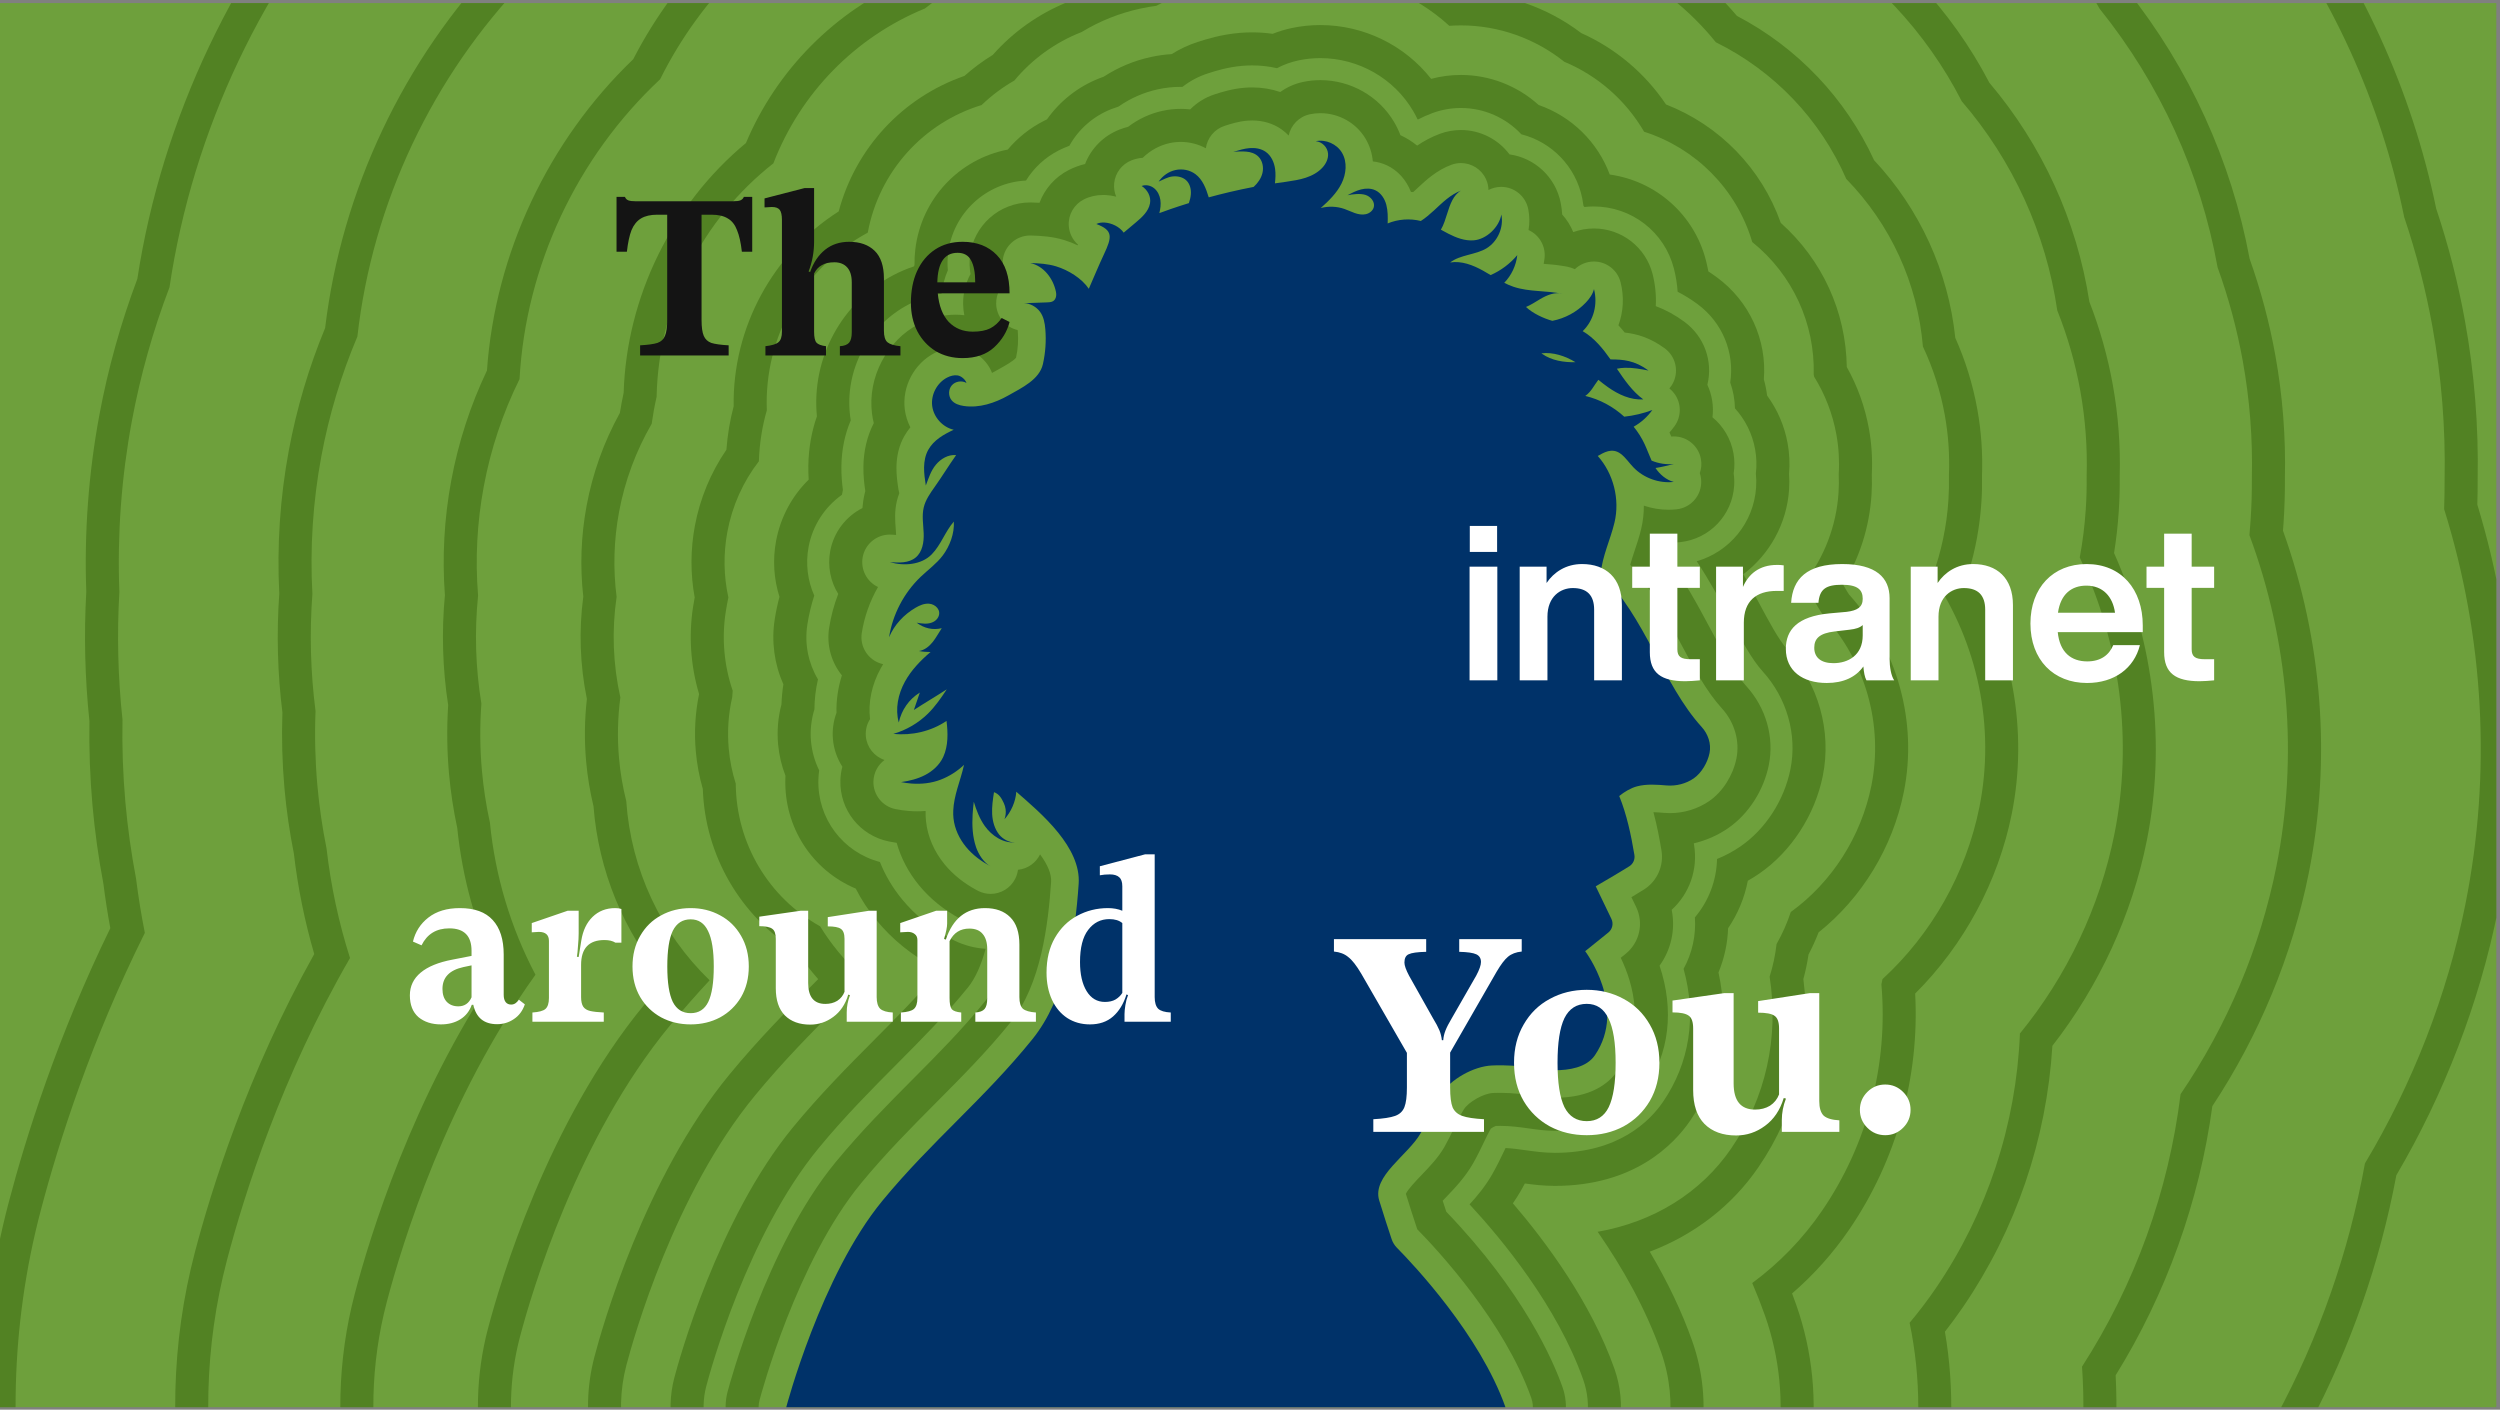 <svg width="454" height="256" viewBox="0 0 454 256" fill="none" xmlns="http://www.w3.org/2000/svg">
<rect x="0" y="0" width="454" height="256" fill="#808080" stroke="none"/>
<g clip-path="url(#clip0_3815_39463)">
<path d="M-0.002 0.552H453.328V255.551H-0.002V0.552Z" fill="#6EA03C"/>
<path d="M171.309 137.418C172.213 135.429 172.161 133.088 171.888 130.917C169.107 132.81 165.581 133.621 162.236 133.269C164.583 132.587 166.756 131.317 168.503 129.607C169.839 128.3 170.907 126.739 171.935 125.179C169.901 126.506 167.991 127.609 165.958 128.936C166.276 127.906 166.724 126.799 167.043 125.768C165.062 126.988 163.718 128.933 163.218 131.206C162.533 128.734 163.099 126.033 164.334 123.785C165.481 121.696 167.164 119.955 168.982 118.408C168.31 118.408 167.58 118.358 166.882 118.226C167.902 118.071 168.764 117.369 169.404 116.559C170.016 115.784 170.47 114.898 171.021 114.08C169.383 114.469 167.829 114.105 166.46 113.081C167.453 113.254 168.496 113.413 169.436 112.968C169.839 112.777 170.185 112.462 170.384 112.062C171.008 110.808 169.889 109.74 168.76 109.634C167.885 109.552 167.03 109.917 166.271 110.361C164.139 111.611 162.413 113.448 161.454 115.726C162.106 111.573 164.158 107.651 167.199 104.748C168.54 103.468 170.075 102.37 171.193 100.891C172.485 99.179 173.345 96.861 173.215 94.719C171.638 96.526 170.879 98.954 169.202 100.668C167.332 102.58 164.163 102.843 161.6 102.081C163.227 102.21 165.037 102.283 166.292 101.239C167.512 100.224 167.797 98.465 167.742 96.878C167.687 95.291 167.381 93.677 167.753 92.134C168.081 90.773 168.908 89.595 169.718 88.454C171.077 86.536 172.272 84.566 173.632 82.648C172.219 82.504 170.845 83.314 169.941 84.41C169.037 85.505 168.631 86.846 168.128 88.174C167.961 87.078 167.795 85.976 167.812 84.867C167.829 83.758 168.04 82.633 168.585 81.668C169.581 79.905 171.361 78.898 173.196 78.045C171.181 77.583 169.546 75.776 169.287 73.725C169.027 71.673 170.161 69.516 171.998 68.567C172.583 68.264 173.25 68.076 173.901 68.176C174.553 68.276 175.314 68.919 175.512 69.547C174.67 69.046 173.48 69.241 172.842 69.985C172.204 70.729 172.193 71.936 172.816 72.692C173.345 73.333 174.201 73.603 175.023 73.725C177.819 74.141 180.663 73.198 183.125 71.807C185.606 70.406 188.762 68.912 189.39 66.132C189.858 64.06 190.007 61.916 189.832 59.8C189.739 58.685 189.538 57.529 188.875 56.628C188.202 55.713 187.027 55.041 185.893 55.063C187.311 55.013 188.729 54.963 190.148 54.913C190.776 54.891 191.473 54.845 191.734 54.025C191.84 53.689 191.826 53.327 191.756 52.981C191.263 50.559 189.517 48.285 187.092 47.767C188.676 47.81 190.276 47.907 191.791 48.37C193.985 49.039 196.449 50.537 197.727 52.443C198.643 50.357 199.507 48.247 200.475 46.185C201.967 43.01 202.146 41.821 199.094 40.679C199.549 40.448 200.074 40.384 200.583 40.414C201.881 40.49 203.32 41.179 204.061 42.248C204.782 41.644 205.502 41.038 206.223 40.433C207.361 39.478 208.572 38.403 208.839 36.941C209.067 35.696 208.387 34.459 207.325 33.773C208.079 33.477 208.977 33.684 209.604 34.197C210.231 34.711 210.601 35.494 210.723 36.295C210.845 37.097 210.737 37.918 210.534 38.703C211.447 38.361 213.326 37.679 215.902 36.885C216.078 36.364 216.216 35.833 216.258 35.286C216.329 34.372 216.095 33.39 215.43 32.758C214.782 32.141 213.819 31.949 212.929 32.044C212.039 32.139 211.233 32.633 210.407 32.979C211.125 31.929 212.237 31.143 213.48 30.874C214.722 30.604 216.083 30.869 217.1 31.633C218.415 32.62 219.02 34.251 219.507 35.839C221.917 35.182 224.676 34.515 227.66 33.942C228.41 33.258 229.025 32.398 229.261 31.413C229.511 30.367 229.278 29.172 228.507 28.422C227.925 27.855 227.102 27.59 226.292 27.534C225.481 27.477 224.753 27.477 223.952 27.611C224.924 27.297 225.908 26.98 226.926 26.897C227.945 26.814 229.017 26.985 229.854 27.572C230.843 28.265 231.385 29.459 231.555 30.654C231.68 31.53 231.628 32.416 231.528 33.298C232.219 33.2 232.91 33.107 233.599 33.005C234.793 32.828 235.993 32.65 237.139 32.27C238.284 31.891 239.383 31.297 240.19 30.4C240.807 29.715 241.248 28.816 241.174 27.897C241.079 26.733 240.099 25.748 238.936 25.64C240.756 25.258 242.772 26.149 243.714 27.753C244.698 29.427 244.482 31.602 243.614 33.34C242.746 35.077 241.296 36.49 239.844 37.779C241.25 37.41 242.766 37.468 244.141 37.942C244.785 38.165 245.396 38.475 246.04 38.696C246.684 38.917 247.383 39.048 248.047 38.895C248.711 38.742 249.329 38.258 249.487 37.594C249.715 36.636 248.9 35.68 247.959 35.391C247.017 35.101 245.673 35.258 244.709 35.457C245.494 35.039 246.292 34.623 247.154 34.404C248.016 34.185 248.961 34.177 249.766 34.555C250.796 35.039 251.464 36.095 251.755 37.195C252.045 38.295 252.037 39.438 251.999 40.576C253.891 39.79 256.036 39.637 258.023 40.13C258.87 39.588 259.654 38.914 260.392 38.234C261.902 36.84 263.399 35.322 265.327 34.612C263.905 35.397 263.31 37.202 262.822 38.752C262.505 39.756 262.191 40.813 261.664 41.711C262.12 41.96 262.576 42.212 263.038 42.448C264.46 43.175 266.02 43.769 267.612 43.646C269.947 43.465 272.238 41.265 272.646 38.958C273.109 41.281 271.996 43.836 269.98 45.078C268.028 46.281 265.152 46.248 263.349 47.665C265.42 47.33 267.505 48.143 269.338 49.162C269.796 49.416 270.248 49.685 270.698 49.956C272.559 49.136 274.231 47.888 275.539 46.331C275.325 48.227 274.48 50.006 273.169 51.363C273.726 51.643 274.298 51.894 274.894 52.092C277.768 53.048 280.84 52.721 283.796 53.378C282.405 52.956 280.922 53.587 279.671 54.329C278.837 54.823 278.007 55.383 277.118 55.746C278.357 56.917 280.304 57.816 281.904 58.265C284.202 57.817 286.366 56.656 287.98 54.954C288.648 54.25 289.237 53.434 289.47 52.492C290.169 55.239 289.449 58.18 287.413 60.139C289.493 61.345 291.068 63.275 292.47 65.269C294.738 65.274 296.825 65.417 299.379 67.293C297.961 67.021 296.53 66.747 295.086 66.79C294.598 66.805 294.106 66.859 293.626 66.96C295.013 69.016 296.423 71.068 298.418 72.529C296.121 72.68 293.9 71.644 292.018 70.319C291.415 69.894 290.834 69.437 290.261 68.971C289.48 69.972 288.977 71.147 287.886 71.901C290.517 72.523 292.964 73.851 294.962 75.671C296.705 75.481 298.425 75.073 300.066 74.456C299.164 75.699 298.007 76.751 296.673 77.491C297.464 78.466 298.138 79.534 298.67 80.672C299.126 81.648 299.484 82.671 299.931 83.65C301.205 84.184 302.612 84.402 303.987 84.253C302.863 84.539 301.768 84.817 300.641 84.987C301.4 86.152 302.637 87.191 303.96 87.517C301.302 87.814 298.53 86.823 296.663 84.908C295.872 84.096 295.246 83.115 294.345 82.428C292.705 81.177 291.153 82.269 290.154 82.803C293.023 86.03 294.194 90.689 293.192 94.89C292.446 98.015 290.974 100.983 290.686 104.183C298.695 111.828 301.997 124.299 309.018 132.012C310.179 133.287 310.792 135.057 310.453 136.749C310.114 138.44 309.006 140.37 307.587 141.35C306.168 142.33 304.384 142.78 302.665 142.637C300.866 142.488 299.024 142.342 297.278 142.802C296.161 143.096 294.94 143.822 294.052 144.56C295.422 147.921 296.203 151.634 296.807 155.25C296.942 156.058 296.589 156.869 295.897 157.308C294.176 158.402 289.784 160.953 289.784 160.953L292.634 166.877C293.044 167.728 292.813 168.75 292.077 169.343L287.867 172.734C287.867 172.734 295.583 182.926 289.631 191.641C288.101 193.882 284.892 194.362 282.344 194.355C280.002 194.349 276.211 193.255 270.926 193.492C267.621 193.639 263.396 195.991 261.628 198.787C260.226 201.005 259.296 203.488 258.001 205.77C255.722 209.787 249.125 213.576 250.462 217.997C251.162 220.31 252.205 223.478 252.717 225.021C252.914 225.613 253.243 226.151 253.681 226.595C256.635 229.589 268.741 242.386 273.391 255.552H142.781C142.781 255.552 149.087 231.592 160.262 218.035C169.129 207.277 178.734 199.554 187.493 188.708C193.507 181.26 195.241 170.05 195.886 160.497C196.11 157.19 194.435 154.018 192.165 151.204C189.781 148.247 186.74 145.685 184.556 143.777C184.452 145.562 183.602 147.445 182.412 148.779C182.629 148.199 182.697 147.565 182.616 146.951C182.566 146.574 182.46 146.204 182.299 145.858C181.876 144.951 181.452 144.192 180.509 143.86C180.306 145.178 180.103 146.508 180.175 147.84C180.248 149.172 180.618 150.524 181.451 151.565C182.115 152.394 183.336 153.056 184.394 152.975C182.201 153.167 180.108 151.791 178.832 149.996C177.894 148.675 177.314 147.151 176.838 145.593C176.748 146.367 176.671 147.145 176.626 147.921C176.509 149.933 176.607 151.935 177.246 153.833C177.683 155.131 178.687 156.728 179.918 157.329C178.218 156.442 176.645 155.278 175.426 153.797C174.208 152.316 173.355 150.507 173.152 148.6C173.102 148.126 173.091 147.651 173.112 147.177C173.17 145.851 173.474 144.531 173.839 143.248C174.252 141.799 174.747 140.368 175.065 138.897C173.847 140.057 172.402 140.979 170.832 141.585C169.149 142.235 167.304 142.431 165.491 142.29C164.864 142.242 164.24 142.153 163.629 142.029C165.148 141.816 166.663 141.446 168.022 140.733C169.38 140.019 170.579 138.939 171.244 137.555C171.266 137.51 171.288 137.464 171.309 137.418ZM286.111 65.778C284.278 64.652 282.024 63.904 279.921 64.166C279.96 64.195 279.998 64.223 280.037 64.25C281.764 65.479 283.979 65.819 286.111 65.778Z" fill="#003269"/>
<path d="M239.777 -114.448C261.032 -114.448 282.275 -109.679 301.48 -100.625C315.213 -96.956 328.247 -91.24 340.293 -83.598C350.462 -77.969 359.889 -71.098 368.375 -63.136C385.519 -51.433 399.96 -35.93 410.413 -18C423.379 -1.141 432.382 18.603 436.605 39.438C438.794 45.93 440.517 52.613 441.735 59.343C443.379 68.45 444.12 77.74 443.942 86.976C443.948 88.8 443.919 90.631 443.855 92.456C451.131 115.781 452.476 140.435 447.711 164.236C444.419 180.659 438.16 196.764 429.471 211.278C426.576 227.341 421.093 242.97 413.335 257.303C412.953 285.57 404.021 313.285 387.667 336.402C361.437 373.445 318.714 395.552 273.373 395.552H142.764C99.654 395.552 58.204 375.168 31.885 341.025C5.57 306.864 -3.592 261.597 7.373 219.927C10.741 207.106 16.61 188.858 26.303 169.41C25.654 166.145 25.121 162.855 24.706 159.551C23.835 154.983 23.185 150.333 22.771 145.708C22.328 140.723 22.152 135.686 22.244 130.681C21.417 122.991 21.227 115.217 21.678 107.505C21.279 97.135 22.04 86.707 23.944 76.472C25.488 68.185 27.782 60.036 30.779 52.176C35.026 23.617 47.853 -3.41 67.334 -24.823C79.755 -45.307 97.131 -62.192 117.958 -74.012C126.953 -81.472 136.851 -87.773 147.444 -92.781C156.879 -97.712 166.861 -101.595 177.154 -104.341C178.406 -104.786 179.663 -105.212 180.907 -105.613C185.678 -107.153 198.335 -111.237 215.526 -112.639C216.436 -112.713 217.358 -112.779 218.282 -112.837C225.388 -113.906 232.609 -114.448 239.777 -114.448ZM239.777 -120.448C232.406 -120.448 224.963 -119.896 217.648 -118.809C216.772 -118.753 215.9 -118.689 215.038 -118.619C197.156 -117.16 184.014 -112.92 179.067 -111.324C177.841 -110.928 176.601 -110.509 175.375 -110.077C164.782 -107.232 154.487 -103.222 144.772 -98.155C133.941 -93.023 123.771 -86.57 114.537 -78.968C93.272 -66.797 75.3 -49.339 62.506 -28.43C42.722 -6.512 29.405 21.524 24.942 50.648C21.932 58.651 19.612 66.966 18.045 75.373C16.08 85.942 15.281 96.73 15.671 107.444C15.23 115.253 15.421 123.157 16.239 130.948C16.159 136.039 16.346 141.182 16.794 146.239C17.22 150.995 17.887 155.786 18.777 160.487C19.118 163.175 19.539 165.882 20.032 168.561C10.457 188.172 4.721 206.408 1.57 218.402C-9.864 261.856 -0.308 309.066 27.132 344.687C54.58 380.294 97.807 401.552 142.764 401.552H273.373C320.657 401.552 365.214 378.493 392.564 339.869C409.393 316.08 418.624 288.1 419.307 258.859C426.869 244.579 432.204 229.305 435.178 213.418C443.903 198.602 450.264 182.028 453.594 165.415C458.465 141.085 457.18 115.6 449.883 91.646C449.927 90.102 449.947 88.551 449.942 87.023C450.123 77.414 449.348 67.743 447.639 58.276C446.393 51.391 444.634 44.531 442.41 37.878C438.013 16.475 428.682 -3.99 415.403 -21.353C404.635 -39.71 389.689 -55.766 372.142 -67.828C363.432 -75.949 353.75 -82.99 343.356 -88.761C331.004 -96.575 317.616 -102.468 303.55 -106.281C283.7 -115.551 261.662 -120.448 239.777 -120.448Z" fill="#37640A" fill-opacity="0.5"/>
<path d="M239.776 -79.448C257.029 -79.448 274.078 -75.357 289.39 -67.578C301.159 -64.807 312.244 -60.077 322.424 -53.479C331.216 -48.724 339.254 -42.768 346.383 -35.727C360.93 -26.346 372.891 -13.565 381.284 1.576C392.255 15.22 399.606 31.332 402.714 48.548C404.708 54.072 406.246 59.783 407.292 65.572C408.549 72.532 409.103 79.635 408.939 86.701C408.958 89.314 408.88 91.941 408.707 94.519C408.65 95.405 408.58 96.295 408.498 97.188C415.63 116.39 417.383 137.425 413.391 157.364C410.437 172.103 404.477 186.22 395.992 198.702C393.813 216.344 387.716 233.237 378.097 248.18C379.76 272.205 373.115 296.368 359.093 316.189C339.42 343.971 307.378 360.552 273.372 360.552H142.763C110.43 360.552 79.343 345.263 59.604 319.657C39.868 294.037 32.996 260.087 41.22 228.833C44.397 216.743 51.166 195.402 63.562 173.974C61.506 167.526 60.081 160.881 59.3 154.085C58.535 150.292 57.975 146.434 57.631 142.59C57.235 138.123 57.124 133.608 57.301 129.121C56.391 122.068 56.2 114.94 56.731 107.857C56.274 99.518 56.818 91.127 58.353 82.872C59.748 75.387 61.946 68.094 64.903 61.112C67.628 36.93 78.548 13.807 95.55 -3.749C105.409 -21.243 120.21 -35.669 137.949 -45.062C145.484 -51.696 153.899 -57.19 163.035 -61.436C170.79 -65.552 179.018 -68.722 187.536 -70.878C188.907 -71.385 190.287 -71.863 191.659 -72.306C195.375 -73.505 205.226 -76.682 218.371 -77.755C219.563 -77.852 220.774 -77.93 221.99 -77.99C227.86 -78.958 233.831 -79.448 239.776 -79.448ZM239.776 -85.448C233.628 -85.448 227.432 -84.949 221.353 -83.966C220.187 -83.905 219.022 -83.828 217.883 -83.735C204.041 -82.606 193.707 -79.271 189.816 -78.016C188.471 -77.582 187.107 -77.112 185.754 -76.616C176.938 -74.359 168.399 -71.061 160.362 -66.81C150.992 -62.439 142.3 -56.796 134.516 -50.031C116.181 -40.174 101.057 -25.445 90.705 -7.367C73.264 10.885 62.05 34.596 59.041 59.575C56.087 66.708 53.872 74.171 52.455 81.773C50.858 90.36 50.274 99.112 50.719 107.797C50.206 114.976 50.397 122.236 51.287 129.388C51.128 133.96 51.252 138.577 51.655 143.12C52.011 147.103 52.587 151.104 53.369 155.022C54.092 161.198 55.334 167.317 57.068 173.252C44.912 194.933 38.312 216.291 35.417 227.308C26.724 260.345 33.989 296.238 54.851 323.319C75.719 350.39 108.583 366.552 142.763 366.552H273.372C309.321 366.552 343.197 349.021 363.99 319.657C378.335 299.378 385.477 274.63 384.202 249.751C393.372 234.979 399.418 218.151 401.761 200.872C410.238 188.063 416.285 173.458 419.274 158.543C423.405 137.909 421.783 116.444 414.589 96.376C414.628 95.879 414.664 95.388 414.695 94.909C414.875 92.221 414.958 89.472 414.939 86.746C415.106 79.313 414.52 71.83 413.197 64.505C412.123 58.566 410.553 52.675 408.528 46.986C405.234 29.21 397.551 12.368 386.281 -1.782C377.563 -17.337 365.091 -30.68 350.156 -40.431C342.799 -47.618 334.504 -53.742 325.489 -58.642C315.001 -65.409 303.559 -70.322 291.465 -73.251C275.503 -81.233 257.648 -85.448 239.776 -85.448Z" fill="#37640A" fill-opacity="0.5"/>
<path d="M239.776 -49.447C253.615 -49.447 267.051 -45.894 278.988 -39.12C289.018 -37.249 298.607 -33.343 307.104 -27.648C314.682 -23.702 321.62 -18.418 327.477 -12.146C339.766 -4.919 349.772 5.694 356.257 18.395C365.517 29.137 371.554 42.357 373.6 56.374C375.471 61.052 376.87 65.925 377.772 70.912C378.698 76.039 379.088 81.264 378.935 86.463C378.963 88.488 378.909 90.517 378.775 92.508C378.585 95.436 378.221 98.354 377.684 101.244C385.059 116.819 387.36 134.568 383.976 151.475C381.32 164.722 375.346 177.246 366.819 187.686C366.151 204.173 360.881 220.273 351.547 233.941C350.06 236.118 348.471 238.213 346.785 240.22C351 260.458 346.692 281.773 334.602 298.863C320.55 318.709 297.663 330.552 273.373 330.552H142.764C119.669 330.552 97.464 319.632 83.365 301.342C69.266 283.041 64.359 258.791 70.233 236.467C73.092 225.588 81.14 199.482 97.241 177.01C92.755 168.492 89.925 159.129 88.97 149.393C88.285 146.276 87.797 143.101 87.514 139.925C87.154 135.883 87.124 131.815 87.42 127.78C86.356 121.274 86.155 114.703 86.819 108.159C86.283 101.566 86.627 94.921 87.848 88.36C89.115 81.56 91.296 75.016 94.348 68.842C95.483 48.253 104.808 28.477 119.88 14.392C127.37 -0.698 139.863 -12.954 155.159 -20.132C161.376 -26.148 168.505 -30.991 176.397 -34.56C182.709 -37.991 189.444 -40.548 196.452 -42.172C197.914 -42.748 199.394 -43.279 200.878 -43.758C203.69 -44.665 211.13 -47.064 220.81 -47.854C222.256 -47.972 223.719 -48.051 225.179 -48.092C229.982 -48.992 234.884 -49.447 239.776 -49.447ZM239.776 -55.447C234.678 -55.447 229.555 -54.986 224.539 -54.075C223.123 -54.028 221.706 -53.947 220.321 -53.834C209.948 -52.988 202.02 -50.431 199.036 -49.468C197.58 -48.998 196.113 -48.477 194.667 -47.916C187.363 -46.183 180.321 -43.5 173.725 -39.936C165.594 -36.233 158.193 -31.257 151.708 -25.134C135.969 -17.505 122.992 -4.819 114.995 10.754C99.542 25.572 89.92 46.056 88.433 67.287C85.419 73.627 83.239 80.34 81.949 87.26C80.667 94.151 80.28 101.158 80.796 108.099C80.168 114.739 80.367 121.444 81.387 128.048C81.121 132.173 81.172 136.344 81.537 140.456C81.832 143.764 82.335 147.084 83.034 150.333C83.969 159.464 86.404 168.247 90.285 176.499C74.864 199.246 67.112 224.736 64.43 234.942C58.087 259.05 63.388 285.242 78.612 305.003C93.84 324.758 117.821 336.552 142.764 336.552H273.373C299.606 336.552 324.326 323.759 339.499 302.33C351.88 284.829 356.805 262.936 353.198 241.837C354.347 240.37 355.453 238.86 356.501 237.326C366.082 223.297 371.667 206.945 372.713 189.92C381.24 178.987 387.155 166.144 389.859 152.654C393.338 135.276 391.223 116.809 383.913 100.431C384.314 97.936 384.599 95.41 384.763 92.897C384.903 90.805 384.962 88.653 384.937 86.511C385.091 80.937 384.667 75.331 383.677 69.846C382.747 64.707 381.32 59.652 379.431 54.806C377.155 40.112 370.889 26.388 361.27 15.026C354.38 1.821 344.03 -9.182 331.265 -16.873C325.11 -23.329 318.018 -28.689 310.169 -32.816C301.296 -38.712 291.514 -42.75 281.074 -44.829C268.479 -51.779 254.222 -55.447 239.776 -55.447Z" fill="#37640A" fill-opacity="0.5"/>
<path d="M239.777 -24.448C250.721 -24.448 261.294 -21.184 270.264 -15.139C278.894 -14.268 287.227 -11.143 294.327 -6.093C301.011 -2.851 306.935 1.883 311.596 7.672C322.168 12.887 330.565 21.673 335.282 32.494C343.348 40.766 348.231 51.437 349.202 62.933C351.059 66.871 352.389 71.033 353.172 75.362C353.821 78.956 354.075 82.618 353.928 86.268C353.965 87.791 353.934 89.321 353.832 90.827C353.524 95.578 352.54 100.222 350.925 104.642C359.196 116.863 362.373 132.028 359.462 146.567C357.058 158.564 350.759 169.65 341.861 177.803C341.798 178.12 341.733 178.436 341.665 178.752C342.906 193.326 339.151 207.764 330.903 219.842C327.411 224.952 323.122 229.372 318.206 232.998C319.056 234.971 319.827 236.941 320.52 238.901C325.913 254.184 323.548 271.202 314.194 284.426C304.825 297.657 289.567 305.552 273.373 305.552H142.764C127.369 305.552 112.565 298.272 103.165 286.079C93.766 273.878 90.495 257.711 94.41 242.828C96.539 234.727 104.8 206.69 121.661 186.233C124.103 183.271 126.517 180.55 128.865 178.019C120.064 169.511 114.579 157.922 113.728 145.472C113.088 142.927 112.649 140.325 112.415 137.706C112.087 134.012 112.169 130.315 112.658 126.665C111.319 120.681 111.08 114.466 111.976 108.406C111.318 103.273 111.467 98.087 112.426 92.933C113.474 87.311 115.492 81.887 118.345 76.962C118.574 75.31 118.872 73.675 119.241 72.061C119.571 55.48 127.514 39.806 140.446 29.661C145.347 16.947 155.237 6.77 167.961 1.54C169.019 0.7 170.11 -0.097 171.232 -0.85C175.85 -5.653 181.41 -9.51 187.532 -12.149C192.322 -14.858 197.473 -16.821 202.869 -17.991C203.217 -18.066 203.569 -18.139 203.922 -18.208C205.439 -18.871 206.99 -19.46 208.562 -19.968C210.81 -20.693 216.046 -22.382 222.842 -22.936C224.348 -23.059 225.878 -23.122 227.388 -23.122C227.543 -23.122 227.7 -23.121 227.855 -23.12C228.119 -23.18 228.385 -23.238 228.65 -23.294C232.291 -24.059 236.037 -24.448 239.777 -24.448ZM239.777 -30.448C235.624 -30.448 231.465 -30.016 227.416 -29.166C227.347 -29.151 227.278 -29.136 227.209 -29.122C225.595 -29.117 223.963 -29.048 222.354 -28.916C214.868 -28.306 209.16 -26.465 206.723 -25.679C205.173 -25.178 203.63 -24.603 202.124 -23.966C201.947 -23.929 201.771 -23.892 201.596 -23.854C195.725 -22.581 190.095 -20.454 184.859 -17.529C178.279 -14.649 172.395 -10.595 167.356 -5.47C166.523 -4.897 165.7 -4.298 164.897 -3.68C151.66 2 141.038 12.714 135.464 25.972C122.027 37.126 113.786 53.92 113.257 71.326C112.995 72.531 112.766 73.755 112.573 74.98C109.663 80.252 107.631 85.916 106.528 91.834C105.508 97.315 105.306 102.866 105.926 108.348C105.103 114.539 105.323 120.781 106.579 126.931C106.152 130.673 106.104 134.471 106.439 138.237C106.684 140.987 107.135 143.735 107.781 146.415C108.693 158.126 113.232 169.162 120.725 178.078C119.45 179.529 118.226 180.968 117.031 182.416C99.393 203.817 90.816 232.899 88.608 241.303C84.222 257.97 87.887 276.078 98.412 289.74C108.941 303.398 125.52 311.552 142.764 311.552H273.373C291.51 311.552 308.6 302.707 319.09 287.893C329.569 273.08 332.218 254.02 326.178 236.904C325.942 236.236 325.696 235.564 325.442 234.892C329.403 231.471 332.894 227.562 335.856 223.227C344.4 210.716 348.603 195.599 347.795 180.43C356.68 171.577 362.876 160.067 365.345 147.746C368.341 132.785 365.49 116.948 357.525 103.822C358.771 99.73 359.541 95.502 359.82 91.216C359.928 89.616 359.965 87.964 359.931 86.315C360.078 82.296 359.791 78.254 359.077 74.297C358.267 69.819 356.923 65.471 355.079 61.354C353.824 49.319 348.624 37.942 340.334 29.097C335.171 17.862 326.391 8.624 315.429 2.89C310.457 -2.993 304.254 -7.866 297.395 -11.271C289.958 -16.461 281.343 -19.785 272.364 -20.937C262.618 -27.164 251.384 -30.448 239.777 -30.448Z" fill="#37640A" fill-opacity="0.5"/>
<path d="M239.776 -4.448C248.542 -4.448 256.896 -1.09 263.193 4.686C263.895 4.636 264.601 4.612 265.309 4.612C272.141 4.612 278.779 6.98 284.074 11.216C290.186 13.758 295.278 18.266 298.57 23.923C307.889 26.898 315.347 34.287 318.212 43.955C325.533 49.862 329.613 58.749 329.37 68.019C329.399 68.153 329.429 68.287 329.456 68.422C331.44 71.618 332.813 75.174 333.49 78.919C333.919 81.293 334.06 83.705 333.911 86.112C333.963 87.237 333.952 88.369 333.877 89.493C333.482 95.561 331.251 101.218 327.685 105.838C328.898 108.102 330.461 110.967 331.209 111.845C338.801 120.183 342.041 131.705 339.852 142.64C337.996 151.896 332.676 160.229 325.208 165.618C324.543 167.638 323.678 169.59 322.626 171.441C322.395 173.451 321.974 175.432 321.366 177.361C323.086 188.439 320.68 199.347 314.387 208.561C308.883 216.615 300.285 221.912 290.137 223.692C294.645 230.193 298.857 237.623 301.661 245.561C304.897 254.732 303.478 264.942 297.865 272.877C292.243 280.816 283.089 285.552 273.373 285.552H142.764C133.526 285.552 124.645 281.184 119.004 273.868C113.364 266.547 111.402 256.847 113.752 247.917C115.081 242.859 122.459 216.71 137.094 198.954C142.308 192.63 147.376 187.533 152.276 182.605C153.938 180.933 155.516 179.347 157.022 177.79C155.291 176.27 153.694 174.623 152.24 172.856C151.024 171.377 149.919 169.827 148.932 168.216C139.661 163.057 133.706 153.29 133.612 142.319C132.958 140.251 132.53 138.115 132.336 135.932C132.058 132.795 132.271 129.669 132.97 126.613C132.993 126.219 133.022 125.825 133.058 125.432C131.489 120.845 131.041 115.908 131.8 111.075C131.935 110.216 132.093 109.358 132.273 108.504C131.416 104.61 131.347 100.575 132.088 96.593C132.971 91.856 134.941 87.483 137.813 83.763C137.915 80.566 138.399 77.469 139.257 74.506C138.723 61.258 145.815 48.633 157.584 42.246C159.651 31.113 167.721 22.29 178.259 19.077C180.044 17.357 182.041 15.859 184.208 14.622C187.424 10.752 191.596 7.715 196.334 5.853C196.366 5.84 196.398 5.827 196.432 5.814C199.736 3.806 203.317 2.377 207.105 1.555C208.052 1.35 209.01 1.184 209.976 1.059C211.489 0.26 213.071 -0.406 214.711 -0.936C216.426 -1.49 219.979 -2.637 224.468 -3.003C225.437 -3.082 226.419 -3.122 227.388 -3.122C228.28 -3.122 229.172 -3.088 230.059 -3.022C230.945 -3.296 231.846 -3.529 232.758 -3.72C235.051 -4.202 237.415 -4.448 239.776 -4.448ZM239.776 -10.447C237.002 -10.447 234.226 -10.159 231.524 -9.592C230.808 -9.442 230.092 -9.268 229.384 -9.074C228.717 -9.106 228.049 -9.122 227.388 -9.122C226.256 -9.122 225.11 -9.075 223.979 -8.983C218.801 -8.56 214.796 -7.268 212.872 -6.647C211.252 -6.124 209.667 -5.484 208.144 -4.74C207.369 -4.618 206.595 -4.474 205.832 -4.308C201.57 -3.384 197.512 -1.794 193.762 0.419C188.609 2.513 183.982 5.796 180.3 9.963C178.472 11.081 176.747 12.36 175.147 13.783C163.874 17.711 155.377 26.905 152.308 38.393C140.348 46.005 133.005 59.533 133.234 73.774C132.558 76.331 132.117 78.977 131.917 81.67C129.082 85.796 127.113 90.538 126.189 95.494C125.381 99.836 125.37 104.207 126.155 108.507C126.052 109.054 125.958 109.601 125.872 110.145C125.042 115.432 125.417 120.899 126.954 126.042C126.249 129.465 126.049 132.966 126.359 136.462C126.565 138.769 126.992 141.054 127.631 143.268C128.035 155.311 134.458 166.377 144.647 172.657C145.557 174.036 146.548 175.38 147.605 176.666C147.923 177.053 148.248 177.435 148.58 177.813C148.412 177.982 148.244 178.151 148.074 178.322L148.021 178.375C143.024 183.4 137.856 188.597 132.464 195.137C117.03 213.863 109.335 241.118 107.949 246.392C105.13 257.106 107.486 268.747 114.251 277.529C121.02 286.31 131.679 291.552 142.764 291.552H273.373C285.032 291.552 296.019 285.867 302.762 276.344C309.499 266.82 311.202 254.567 307.319 243.565C305.436 238.232 302.847 232.787 299.593 227.304C307.709 224.235 314.553 218.952 319.34 211.947C326.262 201.812 329.067 190.035 327.489 177.804C327.891 176.338 328.205 174.843 328.428 173.336C329.113 172.034 329.723 170.692 330.254 169.32C338.12 163.055 343.721 153.865 345.735 143.819C348.282 131.094 344.568 117.712 335.797 107.973C335.641 107.753 335.33 107.264 334.717 106.184C337.722 101.246 339.487 95.681 339.864 89.882C339.946 88.66 339.964 87.406 339.918 86.159C340.065 83.38 339.889 80.588 339.395 77.853C338.68 73.895 337.33 70.135 335.376 66.651C335.222 56.586 330.923 47.207 323.391 40.483C319.906 30.618 312.297 22.774 302.545 18.968C298.747 13.307 293.37 8.772 287.156 6.01C280.893 1.238 273.178 -1.383 265.332 -1.388C258.098 -7.248 249.118 -10.447 239.776 -10.447Z" fill="#37640A" fill-opacity="0.5"/>
<path d="M239.776 10.553C246.69 10.553 253.147 14.231 256.628 20.153C256.917 20.644 257.182 21.145 257.426 21.655C257.452 21.67 257.478 21.685 257.505 21.7C258.318 21.275 259.191 20.881 260.127 20.536C261.797 19.922 263.538 19.611 265.308 19.611C269.527 19.611 273.487 21.399 276.281 24.39C281.785 25.783 286.189 30.254 287.339 36.03C287.427 36.473 287.501 36.919 287.559 37.366C287.614 37.44 287.67 37.515 287.723 37.59C288.277 37.527 288.839 37.494 289.403 37.492C296.317 37.492 302.295 42.139 303.988 48.791C304.342 50.178 304.565 51.579 304.661 52.981C305.886 53.609 307.078 54.349 308.243 55.205C312.836 58.582 315.024 64.079 314.212 69.475C314.751 70.992 315.037 72.572 315.068 74.157C316.91 76.182 318.213 78.728 318.729 81.587C318.993 83.046 319.037 84.533 318.867 85.996C318.951 86.824 318.966 87.66 318.91 88.5C318.494 94.889 314.106 100.197 308.124 101.925C310.424 105.375 312.305 108.892 314.043 112.138C316.131 116.042 318.101 119.728 320.093 121.915C324.512 126.77 326.4 133.417 325.143 139.696C324.014 145.326 320.632 150.558 316.094 153.693C314.763 154.612 313.324 155.383 311.814 155.993C311.726 159.907 310.294 163.645 307.792 166.598C308.02 169.846 307.306 173.09 305.739 175.941C308.13 184.575 306.868 192.973 302 200.101C299.636 203.559 293.947 209.356 282.372 209.356C280.406 209.35 278.731 209.116 277.111 208.888C275.854 208.713 274.663 208.545 273.406 208.483C273.292 208.719 273.176 208.961 273.061 209.201C272.493 210.386 271.849 211.728 271.029 213.174C269.775 215.383 268.274 217.189 266.875 218.714C272.779 225.085 282.807 237.22 287.517 250.556C289.135 255.142 288.426 260.247 285.619 264.215C282.808 268.183 278.231 270.552 273.373 270.552H142.763C138.144 270.552 133.704 268.368 130.884 264.71C128.063 261.049 127.083 256.199 128.258 251.734C128.987 248.959 135.764 224.15 148.669 208.494C153.436 202.712 158.254 197.867 162.913 193.181C167.488 188.58 171.803 184.239 175.806 179.283C177.095 177.687 178.158 175.353 178.99 172.302C177.027 172.181 175.081 171.671 173.311 170.805C173.053 170.679 172.793 170.544 172.533 170.401C169.081 168.535 166.151 166.155 163.824 163.326C162.11 161.242 160.756 158.953 159.794 156.537C153.063 154.772 148.409 148.616 148.618 141.583C148.635 141.016 148.683 140.455 148.761 139.902C147.959 138.272 147.444 136.482 147.277 134.604C147.103 132.648 147.321 130.675 147.9 128.811C147.909 126.993 148.126 125.174 148.543 123.378C146.811 120.465 146.058 116.965 146.618 113.403C146.897 111.618 147.315 109.867 147.87 108.159C146.672 105.459 146.265 102.397 146.835 99.337C147.57 95.39 149.811 92.046 152.895 89.853C152.946 89.566 153.005 89.273 153.07 88.977C152.909 87.748 152.77 86.289 152.796 84.64C152.843 81.67 153.413 78.89 154.495 76.344C154.455 76.098 154.419 75.852 154.387 75.605C153.33 67.283 157.633 59.097 165.094 55.242C166.993 54.258 168.971 53.618 171 53.328C171.167 51.851 171.55 50.425 172.127 49.089C172.039 48.07 172.054 47.033 172.178 45.993C173.046 38.704 179.06 33.146 186.322 32.786C187.741 30.492 189.78 28.576 192.286 27.304C192.909 26.988 193.545 26.712 194.194 26.475C195.851 23.488 198.51 21.114 201.82 19.813C202.239 19.648 202.664 19.5 203.094 19.369C205.261 17.85 207.699 16.775 210.283 16.215C211.632 15.922 213.028 15.772 214.426 15.772C214.53 15.772 214.634 15.773 214.738 15.774C216.095 14.714 217.641 13.881 219.323 13.337C220.676 12.901 222.93 12.173 225.688 11.947C226.251 11.902 226.823 11.878 227.387 11.878C228.93 11.878 230.441 12.049 231.895 12.384C233.117 11.738 234.44 11.254 235.837 10.961C237.123 10.69 238.449 10.553 239.776 10.553ZM239.776 4.552C238.036 4.552 236.295 4.733 234.602 5.089C233.411 5.339 232.245 5.692 231.118 6.142C229.89 5.967 228.642 5.878 227.387 5.878C226.662 5.878 225.926 5.908 225.2 5.967C221.751 6.249 218.974 7.145 217.482 7.626C215.823 8.163 214.25 8.899 212.781 9.825C211.509 9.906 210.245 10.083 209.007 10.352C205.948 11.015 203.067 12.217 200.431 13.929C200.159 14.025 199.888 14.126 199.621 14.231C195.786 15.738 192.481 18.344 190.13 21.679C189.944 21.767 189.759 21.858 189.576 21.951C187.047 23.235 184.817 25.009 183.008 27.16C174.168 28.883 167.313 36.1 166.22 45.285C166.109 46.221 166.06 47.166 166.074 48.108C166.043 48.195 166.013 48.283 165.984 48.371C164.741 48.784 163.522 49.298 162.335 49.913C152.874 54.803 147.324 65.056 148.351 75.605C147.368 78.413 146.846 81.412 146.796 84.546C146.783 85.392 146.803 86.234 146.858 87.104C143.801 90.101 141.734 93.958 140.936 98.237C140.302 101.649 140.516 105.115 141.55 108.387C141.193 109.732 140.905 111.1 140.69 112.475C140.061 116.48 140.619 120.59 142.262 124.274C142.074 125.484 141.959 126.7 141.917 127.911C141.292 130.275 141.084 132.701 141.301 135.135C141.477 137.115 141.927 139.04 142.643 140.879C142.633 141.056 142.626 141.232 142.62 141.408C142.359 150.213 147.496 158.039 155.402 161.367C156.44 163.403 157.708 165.336 159.189 167.137C162.007 170.562 165.527 173.43 169.654 175.665C169.972 175.84 170.292 176.007 170.609 176.163C166.939 180.623 162.911 184.674 158.658 188.951C153.903 193.733 148.985 198.679 144.039 204.677C130.316 221.327 123.219 247.302 122.455 250.209C120.81 256.458 122.184 263.249 126.13 268.371C130.08 273.494 136.297 276.552 142.763 276.552H273.373C280.174 276.552 286.582 273.236 290.515 267.682C294.446 262.125 295.44 254.978 293.175 248.56C288.944 236.579 280.81 225.609 274.739 218.523C275.253 217.786 275.763 216.988 276.247 216.136C276.482 215.721 276.704 215.315 276.914 214.919C278.508 215.138 280.271 215.35 282.354 215.356C296.702 215.356 303.924 207.92 306.953 203.487C312.414 195.492 314.167 186.236 312.076 176.589C313.138 174.04 313.728 171.328 313.821 168.569C315.59 165.97 316.811 163.026 317.405 159.944C318.126 159.536 318.827 159.097 319.504 158.629C325.291 154.632 329.599 147.995 331.026 140.875C332.656 132.732 330.227 124.135 324.529 117.876C323.042 116.242 321.159 112.723 319.339 109.319C318.482 107.718 317.575 106.022 316.588 104.281C321.362 100.668 324.494 95.087 324.897 88.89C324.96 87.945 324.958 86.989 324.892 86.042C325.049 84.195 324.963 82.341 324.634 80.52C324.063 77.361 322.786 74.396 320.906 71.832C320.78 70.838 320.583 69.855 320.314 68.888C320.88 61.701 317.7 54.712 311.797 50.371C311.284 49.994 310.763 49.633 310.235 49.29C310.114 48.625 309.969 47.964 309.802 47.309C307.675 38.954 300.703 32.858 292.329 31.694C290.151 25.816 285.397 21.131 279.425 19.072C275.574 15.583 270.521 13.611 265.308 13.611C263.474 13.611 261.661 13.85 259.896 14.321C255.108 8.228 247.668 4.552 239.776 4.552Z" fill="#37640A" fill-opacity="0.5"/>
<path d="M239.777 20.552C243.162 20.552 246.315 22.341 248.007 25.22C248.74 26.466 249.173 27.859 249.308 29.309C250.211 29.411 251.071 29.652 251.875 30.029C253.843 30.954 255.389 32.682 256.229 34.858C256.364 34.863 256.498 34.87 256.632 34.879C256.756 34.768 256.875 34.66 256.986 34.558L257.423 34.151C258.974 32.705 260.904 30.907 263.583 29.92C264.151 29.711 264.735 29.612 265.309 29.612C267.215 29.612 269.023 30.708 269.858 32.535C270.149 33.173 270.295 33.842 270.31 34.503C270.992 34.148 271.764 33.946 272.579 33.937C272.597 33.936 272.615 33.936 272.633 33.936C275.015 33.936 277.066 35.64 277.532 37.981C277.783 39.242 277.792 40.528 277.585 41.776C279.556 42.669 280.734 44.733 280.491 46.891C280.452 47.234 280.4 47.575 280.336 47.913C281.431 47.997 282.663 48.093 283.931 48.313C284.372 48.371 284.808 48.466 285.23 48.593C285.494 48.673 285.745 48.773 285.985 48.89C286.889 48.02 288.113 47.496 289.437 47.492H289.453C291.739 47.492 293.734 49.042 294.298 51.259C294.972 53.906 294.807 56.633 293.906 59.072C294.309 59.505 294.687 59.947 295.044 60.39C297.236 60.628 299.669 61.315 302.323 63.264C304.206 64.649 304.879 67.153 303.944 69.295C303.742 69.757 303.477 70.175 303.163 70.543C303.479 70.796 303.769 71.09 304.023 71.423C305.363 73.177 305.392 75.603 304.097 77.39C303.808 77.789 303.501 78.174 303.176 78.543C303.178 78.547 303.18 78.551 303.182 78.555C303.294 78.793 303.4 79.033 303.503 79.275C303.662 79.26 303.819 79.253 303.974 79.253C306.364 79.253 308.456 80.962 308.889 83.364C309.049 84.25 308.965 85.127 308.683 85.924C308.885 86.526 308.976 87.175 308.932 87.843C308.775 90.26 306.907 92.217 304.499 92.487C304.006 92.541 303.503 92.57 303.004 92.57C301.471 92.57 299.957 92.313 298.525 91.827C298.528 93.245 298.369 94.663 298.038 96.05C297.703 97.458 297.27 98.754 296.851 100.007C296.557 100.89 296.271 101.746 296.049 102.565C299.878 106.858 302.59 111.929 305.226 116.857C307.615 121.323 309.872 125.541 312.698 128.646C314.988 131.162 315.974 134.558 315.338 137.731C314.717 140.831 312.83 143.794 310.412 145.464C308.36 146.882 305.825 147.664 303.274 147.664C302.927 147.664 302.581 147.65 302.236 147.621C301.573 147.566 300.892 147.509 300.265 147.495C300.933 149.977 301.381 152.388 301.721 154.427C302.188 157.227 300.946 160.016 298.556 161.531C297.983 161.896 297.145 162.405 296.266 162.929L297.123 164.709C298.546 167.666 297.755 171.173 295.2 173.234L294.329 173.936C296.627 178.719 298.954 186.832 293.743 194.462C292.216 196.695 289.006 199.356 282.373 199.356C281.117 199.352 279.899 199.181 278.491 198.984C276.737 198.738 274.749 198.459 272.412 198.459C271.997 198.459 271.571 198.468 271.132 198.487C269.423 198.563 266.703 200.091 265.837 201.459C265.201 202.467 264.638 203.638 264.044 204.88C263.521 205.969 262.981 207.095 262.333 208.238C261.234 210.174 259.678 211.796 258.173 213.365C257.216 214.363 255.655 215.991 255.307 216.802C255.909 218.771 256.746 221.335 257.377 223.24C261.198 227.132 273.224 240.113 278.088 253.886C278.628 255.417 278.393 257.114 277.456 258.439C276.518 259.763 274.997 260.552 273.374 260.552H142.764C141.213 260.552 139.751 259.832 138.804 258.604C137.858 257.376 137.535 255.778 137.929 254.279C138.198 253.258 144.649 229.094 156.386 214.854C160.856 209.432 165.506 204.756 170.004 200.232C174.762 195.447 179.257 190.927 183.586 185.566C189.044 178.808 190.363 167.83 190.88 160.161C190.973 158.779 190.301 157.097 188.878 155.152C188.143 156.67 186.659 157.777 184.864 157.952C184.794 158.506 184.629 159.058 184.364 159.585C183.485 161.324 181.725 162.331 179.897 162.331C179.16 162.331 178.412 162.167 177.705 161.822C177.581 161.761 177.458 161.697 177.336 161.629C175.005 160.376 173.058 158.81 171.547 156.973C169.63 154.642 168.461 151.93 168.163 149.129C168.099 148.522 168.074 147.9 168.088 147.271C167.589 147.313 167.084 147.334 166.571 147.334C166.077 147.334 165.582 147.314 165.088 147.276C164.261 147.212 163.431 147.095 162.618 146.93C160.232 146.446 158.542 144.314 158.614 141.88C158.662 140.305 159.438 138.9 160.634 138.013C158.781 137.395 157.418 135.727 157.238 133.715C157.137 132.583 157.423 131.492 157.999 130.588C157.635 127.557 158.3 124.352 159.935 121.377C160.076 121.12 160.223 120.865 160.377 120.614C160.275 120.591 160.172 120.565 160.07 120.536C157.639 119.845 156.106 117.449 156.498 114.952C156.959 112.009 157.969 109.173 159.447 106.602C157.421 105.648 156.246 103.428 156.667 101.166C157.111 98.782 159.192 97.081 161.579 97.081C161.711 97.081 161.843 97.086 161.977 97.097C162.224 97.116 162.477 97.135 162.731 97.146C162.73 97.115 162.729 97.084 162.728 97.051C162.715 96.696 162.686 96.337 162.659 95.977C162.551 94.588 162.419 92.859 162.876 90.963C162.993 90.476 163.14 90.014 163.31 89.575C163.25 89.365 163.202 89.148 163.168 88.927C162.982 87.709 162.772 86.329 162.795 84.793C162.829 82.695 163.306 80.818 164.214 79.209C164.547 78.62 164.919 78.087 165.321 77.601C164.804 76.593 164.454 75.494 164.309 74.351C163.787 70.238 165.998 66.031 169.685 64.125C170.936 63.478 172.229 63.149 173.524 63.149C173.9 63.149 174.277 63.178 174.644 63.234C177.071 63.608 179.289 65.431 180.152 67.722C180.317 67.638 180.483 67.548 180.65 67.453L181.407 67.031C182.367 66.499 184.133 65.52 184.513 64.951C184.856 63.396 184.963 61.802 184.832 60.212C184.824 60.109 184.814 60.017 184.805 59.937C182.61 59.434 180.945 57.492 180.904 55.152C180.872 53.368 181.768 51.782 183.155 50.873C182.354 49.862 181.946 48.546 182.109 47.175C182.409 44.655 184.548 42.767 187.073 42.767C187.118 42.767 187.164 42.768 187.209 42.769C189.111 42.82 191.156 42.954 193.232 43.587C194.081 43.846 194.909 44.171 195.704 44.551C195.723 44.508 195.743 44.466 195.762 44.424C194.781 43.554 194.16 42.316 194.085 40.958C193.974 38.977 195.045 37.118 196.814 36.221C197.878 35.681 199.063 35.407 200.336 35.407C200.511 35.407 200.685 35.412 200.858 35.423C201.481 35.459 202.098 35.557 202.699 35.712C202.381 34.956 202.249 34.121 202.333 33.275C202.52 31.41 203.734 29.806 205.479 29.12C206.131 28.863 206.816 28.708 207.519 28.656C208.87 27.327 210.577 26.384 212.403 25.988C213.062 25.845 213.744 25.772 214.426 25.772C216.028 25.772 217.605 26.175 218.981 26.925C219.238 25.077 220.522 23.459 222.398 22.853C223.512 22.493 224.899 22.045 226.502 21.914C226.795 21.89 227.092 21.878 227.388 21.878C229.376 21.878 231.214 22.431 232.708 23.478C233.185 23.813 233.626 24.196 234.023 24.619C234.419 22.715 235.909 21.163 237.891 20.747C238.506 20.618 239.141 20.552 239.777 20.552ZM239.777 14.553C238.726 14.553 237.676 14.661 236.656 14.876C235.126 15.197 233.716 15.832 232.494 16.71C230.888 16.161 229.168 15.878 227.388 15.878C226.931 15.878 226.469 15.897 226.013 15.934C223.719 16.122 221.816 16.736 220.557 17.143C218.863 17.69 217.356 18.638 216.139 19.866C215.571 19.803 214.999 19.772 214.426 19.772C213.314 19.772 212.204 19.891 211.126 20.125C208.86 20.617 206.728 21.609 204.868 23.028C204.329 23.163 203.799 23.333 203.281 23.537C200.37 24.681 198.144 26.961 197.051 29.786C196.028 30.03 195.042 30.392 194.101 30.869C191.593 32.142 189.723 34.293 188.774 36.827C188.29 36.8 187.82 36.783 187.369 36.771C187.294 36.769 187.182 36.767 187.073 36.767C181.504 36.767 176.809 40.937 176.151 46.467C176.018 47.58 176.054 48.687 176.25 49.759C175.345 51.411 174.869 53.297 174.905 55.261C174.917 55.937 174.99 56.6 175.119 57.244C174.593 57.181 174.058 57.149 173.524 57.149C171.259 57.149 169.039 57.703 166.927 58.797C161.049 61.835 157.523 68.543 158.357 75.107C158.431 75.691 158.538 76.27 158.677 76.841C157.473 79.192 156.842 81.83 156.796 84.698C156.77 86.429 156.954 87.925 157.138 89.18C157.105 89.306 157.073 89.431 157.042 89.557C156.813 90.509 156.683 91.417 156.615 92.265C153.64 93.774 151.414 96.604 150.768 100.066C150.255 102.826 150.823 105.588 152.221 107.855C151.454 109.845 150.901 111.908 150.57 114.024C150.073 117.195 150.992 120.298 152.889 122.645C152.182 124.879 151.849 127.17 151.907 129.446C151.343 130.971 151.117 132.618 151.261 134.246C151.423 136.059 152.025 137.76 152.971 139.228C152.762 140.025 152.642 140.853 152.617 141.698C152.457 147.07 156.161 151.742 161.424 152.81C161.89 152.905 162.361 152.987 162.833 153.057C163.616 155.829 164.997 158.455 166.913 160.784C168.915 163.217 171.451 165.272 174.455 166.892C174.659 167.005 174.865 167.112 175.072 167.213C176.567 167.944 178.236 168.331 179.897 168.331C181.363 168.331 182.779 168.045 184.08 167.514C183.317 172.404 181.849 178.167 178.918 181.797C174.786 186.913 170.4 191.325 165.756 195.995C161.156 200.622 156.405 205.399 151.757 211.038C139.181 226.296 132.409 251.68 132.126 252.753C131.265 256.026 131.984 259.583 134.051 262.266C136.12 264.95 139.377 266.552 142.764 266.552H273.374C276.937 266.552 280.293 264.815 282.353 261.906C284.412 258.995 284.933 255.251 283.746 251.89C282.067 247.135 276.688 234.667 262.643 220.05C262.434 219.414 262.213 218.736 261.993 218.054C262.196 217.839 262.377 217.65 262.501 217.521C264.183 215.767 266.083 213.785 267.551 211.2C268.304 209.873 268.915 208.598 269.454 207.473C269.903 206.536 270.33 205.644 270.733 204.955C270.974 204.778 271.372 204.563 271.633 204.472C271.898 204.463 272.157 204.459 272.412 204.459C274.327 204.459 276.017 204.696 277.652 204.925C279.221 205.145 280.691 205.351 282.354 205.356C286.552 205.356 294.231 204.381 298.696 197.847C303.17 191.296 304.078 183.438 301.377 175.364C303.49 172.438 304.288 168.765 303.576 165.221C306.804 162.283 308.378 157.869 307.64 153.44C307.624 153.347 307.608 153.252 307.592 153.155C309.826 152.625 311.956 151.69 313.823 150.4C317.526 147.843 320.292 143.547 321.221 138.91C322.231 133.873 320.703 128.527 317.135 124.607C314.81 122.053 312.725 118.154 310.517 114.027C308.232 109.756 305.885 105.367 302.754 101.272C303.031 100.437 303.321 99.534 303.587 98.561C304.112 98.545 304.64 98.508 305.161 98.45C310.471 97.856 314.573 93.558 314.92 88.232C314.97 87.472 314.941 86.715 314.835 85.968C315.026 84.756 315.013 83.513 314.794 82.297C314.317 79.658 312.927 77.384 310.985 75.776C311.229 73.783 310.919 71.743 310.058 69.879C311.103 65.618 309.523 61.111 305.877 58.43C304.217 57.211 302.497 56.27 300.687 55.595C300.793 53.659 300.602 51.702 300.113 49.779C298.871 44.9 294.487 41.492 289.453 41.492C288.151 41.496 286.887 41.721 285.703 42.149C285.224 40.982 284.547 39.903 283.698 38.964C283.652 38.241 283.558 37.522 283.416 36.809C282.492 32.166 278.703 28.672 274.128 28.039C272.076 25.294 268.815 23.612 265.309 23.612C264.012 23.612 262.734 23.839 261.512 24.289C259.927 24.872 258.548 25.636 257.352 26.445C256.458 25.714 255.478 25.093 254.426 24.599C254.389 24.582 254.353 24.565 254.316 24.548C254.006 23.73 253.627 22.94 253.18 22.18C250.415 17.475 245.279 14.553 239.777 14.553Z" fill="#37640A" fill-opacity="0.5"/>
<path d="M264.994 170.551H276.344V172.801C275.311 172.901 274.477 173.217 273.844 173.751C273.244 174.251 272.561 175.151 271.794 176.451L263.344 191.151V197.501C263.344 199.134 263.494 200.334 263.794 201.101C264.127 201.834 264.711 202.351 265.544 202.651C266.377 202.951 267.694 203.151 269.494 203.251V205.551H249.394V203.251C251.194 203.151 252.511 202.951 253.344 202.651C254.177 202.351 254.744 201.817 255.044 201.051C255.344 200.284 255.494 199.101 255.494 197.501V191.201L247.194 176.801C246.327 175.334 245.544 174.334 244.844 173.801C244.177 173.234 243.311 172.901 242.244 172.801V170.551H258.994V172.851C257.394 172.884 256.327 173.034 255.794 173.301C255.294 173.534 255.044 174.034 255.044 174.801C255.044 175.334 255.327 176.134 255.894 177.201L260.194 184.851C260.761 185.784 261.161 186.534 261.394 187.101C261.627 187.667 261.777 188.267 261.844 188.901H262.094C262.127 188.334 262.261 187.751 262.494 187.151C262.727 186.551 263.094 185.834 263.594 185.001L268.094 177.151C268.661 176.084 268.944 175.267 268.944 174.701C268.944 174.034 268.661 173.567 268.094 173.301C267.527 173.034 266.494 172.884 264.994 172.851V170.551ZM288.148 206.151C285.681 206.151 283.448 205.617 281.448 204.551C279.448 203.451 277.864 201.917 276.698 199.951C275.531 197.951 274.948 195.634 274.948 193.001C274.948 190.367 275.531 188.051 276.698 186.051C277.864 184.017 279.448 182.467 281.448 181.401C283.448 180.301 285.681 179.751 288.148 179.751C290.614 179.751 292.848 180.301 294.848 181.401C296.848 182.467 298.431 184.017 299.598 186.051C300.764 188.051 301.348 190.367 301.348 193.001C301.348 195.634 300.764 197.951 299.598 199.951C298.431 201.917 296.848 203.451 294.848 204.551C292.848 205.617 290.614 206.151 288.148 206.151ZM288.148 203.601C289.981 203.601 291.314 202.751 292.148 201.051C292.981 199.317 293.398 196.634 293.398 193.001C293.398 189.367 292.964 186.684 292.098 184.951C291.264 183.184 289.948 182.301 288.148 182.301C286.314 182.301 284.964 183.167 284.098 184.901C283.264 186.634 282.848 189.334 282.848 193.001C282.848 196.634 283.264 199.317 284.098 201.051C284.964 202.751 286.314 203.601 288.148 203.601ZM334.027 205.551H323.577V203.401C323.577 202.101 323.827 200.801 324.327 199.501L323.927 199.401C323.26 201.601 322.127 203.284 320.527 204.451C318.96 205.617 317.21 206.201 315.277 206.201C312.844 206.201 310.927 205.501 309.527 204.101C308.16 202.701 307.477 200.651 307.477 197.951V186.751C307.477 185.584 307.21 184.817 306.677 184.451C306.144 184.051 305.16 183.851 303.727 183.851V181.701L313.127 180.351H314.827V196.751C314.827 199.917 316.127 201.501 318.727 201.501C319.76 201.501 320.66 201.267 321.427 200.801C322.194 200.301 322.744 199.617 323.077 198.751V186.751C323.077 185.584 322.794 184.817 322.227 184.451C321.694 184.084 320.71 183.901 319.277 183.901V181.801L328.677 180.351H330.377V199.951C330.377 201.184 330.644 202.067 331.177 202.601C331.744 203.101 332.694 203.384 334.027 203.451V205.551ZM342.356 206.151C341.089 206.151 340.006 205.701 339.106 204.801C338.206 203.901 337.756 202.817 337.756 201.551C337.756 200.284 338.206 199.201 339.106 198.301C340.006 197.401 341.089 196.951 342.356 196.951C343.623 196.951 344.706 197.401 345.606 198.301C346.506 199.201 346.956 200.284 346.956 201.551C346.956 202.817 346.506 203.901 345.606 204.801C344.706 205.701 343.623 206.151 342.356 206.151Z" fill="white"/>
<path d="M266.914 100.231V95.51H271.874V100.231H266.914ZM266.874 123.551V102.911H271.914V123.551H266.874ZM287.296 102.431C291.616 102.431 294.536 104.951 294.536 109.871V123.551H289.496V110.711C289.496 108.071 288.176 106.791 285.616 106.791C283.416 106.791 281.016 108.311 281.016 111.991V123.551H275.976V102.911H280.856V105.871C282.176 103.911 284.376 102.431 287.296 102.431ZM308.689 106.751H304.609V117.911C304.609 119.271 305.289 119.711 306.969 119.711H308.689V123.551C307.769 123.631 306.849 123.711 306.049 123.711C301.689 123.711 299.609 122.231 299.609 118.431V106.751H296.409V102.911H299.609V96.91H304.609V102.911H308.689V106.751ZM322.68 102.591C323.12 102.591 323.48 102.591 323.92 102.671V107.311H322.64C318.92 107.311 316.68 109.151 316.68 113.071V123.551H311.64V102.911H316.52V106.591C317.52 104.271 319.48 102.591 322.68 102.591ZM343.989 123.551H338.949C338.629 122.991 338.469 122.031 338.389 121.031C337.029 122.951 334.789 124.031 331.749 124.031C327.349 124.031 324.309 121.831 324.309 117.831C324.309 114.391 326.389 111.951 332.229 111.391L335.349 111.111C337.269 110.871 338.269 110.271 338.269 108.751C338.269 107.151 337.429 106.191 334.509 106.191C331.629 106.191 330.429 106.951 330.229 109.471H325.269C325.549 105.111 328.109 102.431 334.549 102.431C340.709 102.431 343.149 104.911 343.149 108.631V119.631C343.149 121.111 343.429 122.751 343.989 123.551ZM332.949 120.431C335.629 120.431 338.269 118.991 338.269 115.391V113.511C337.749 113.991 336.989 114.231 335.909 114.351L333.189 114.671C330.389 114.991 329.469 115.991 329.469 117.631C329.469 119.351 330.629 120.431 332.949 120.431ZM358.311 102.431C362.631 102.431 365.551 104.951 365.551 109.871V123.551H360.511V110.711C360.511 108.071 359.191 106.791 356.631 106.791C354.431 106.791 352.031 108.311 352.031 111.991V123.551H346.991V102.911H351.871V105.871C353.191 103.911 355.391 102.431 358.311 102.431ZM389.127 113.591V114.791H373.687C374.047 118.471 376.127 120.111 379.047 120.111C381.447 120.111 383.007 118.991 383.767 117.151H388.607C387.567 121.351 383.967 124.031 379.007 124.031C372.927 124.031 368.727 119.831 368.727 113.231C368.727 106.751 372.807 102.431 378.927 102.431C385.247 102.431 389.127 107.031 389.127 113.591ZM378.887 106.351C376.207 106.351 374.207 107.871 373.727 111.271H384.087C383.687 108.351 381.887 106.351 378.887 106.351ZM402.087 106.751H398.007V117.911C398.007 119.271 398.687 119.711 400.367 119.711H402.087V123.551C401.167 123.631 400.247 123.711 399.447 123.711C395.087 123.711 393.007 122.231 393.007 118.431V106.751H389.807V102.911H393.007V96.91L398.007 96.91V102.911L402.087 102.911V106.751Z" fill="white"/>
<path d="M136.603 35.751V45.711H134.723C134.537 44.057 134.243 42.751 133.843 41.791C133.47 40.804 132.91 40.097 132.163 39.67C131.443 39.217 130.457 38.99 129.203 38.99H127.403V58.111C127.403 59.417 127.537 60.377 127.803 60.99C128.07 61.604 128.523 62.031 129.163 62.27C129.83 62.484 130.883 62.63 132.323 62.711V64.55H116.243V62.711C117.683 62.63 118.737 62.484 119.403 62.27C120.07 62.031 120.523 61.604 120.763 60.99C121.03 60.377 121.163 59.417 121.163 58.111V38.99H119.363C118.137 38.99 117.15 39.217 116.403 39.67C115.657 40.124 115.083 40.831 114.683 41.791C114.31 42.751 114.03 44.057 113.843 45.711H111.963V35.751H113.483C113.617 36.071 113.83 36.284 114.123 36.391C114.417 36.497 114.857 36.55 115.443 36.55H133.123C133.71 36.55 134.15 36.497 134.443 36.391C134.763 36.257 134.977 36.044 135.083 35.751H136.603ZM139 62.87C140.173 62.737 140.96 62.497 141.36 62.151C141.787 61.804 142 61.164 142 60.23V39.95C142 39.071 141.867 38.457 141.6 38.111C141.333 37.764 140.853 37.59 140.16 37.59C139.92 37.59 139.48 37.617 138.84 37.67V36.031L146.12 34.151H147.84V43.87C147.84 45.764 147.507 47.577 146.84 49.31L147.12 49.391C147.733 47.657 148.64 46.31 149.84 45.35C151.04 44.391 152.493 43.91 154.2 43.91C156.173 43.91 157.72 44.457 158.84 45.55C159.96 46.644 160.52 48.324 160.52 50.59V60.071C160.52 61.084 160.733 61.777 161.16 62.151C161.613 62.524 162.4 62.764 163.52 62.87V64.55H152.52V62.87C153.32 62.817 153.88 62.604 154.2 62.23C154.52 61.857 154.68 61.23 154.68 60.35V51.27C154.68 50.071 154.4 49.164 153.84 48.55C153.28 47.937 152.507 47.63 151.52 47.63C150.587 47.63 149.827 47.804 149.24 48.151C148.653 48.471 148.187 48.977 147.84 49.67V60.23C147.84 61.244 147.987 61.91 148.28 62.23C148.573 62.55 149.147 62.764 150 62.87V64.55H139V62.87ZM176.659 60.23C177.966 60.23 179.019 60.031 179.819 59.63C180.646 59.204 181.339 58.577 181.899 57.751L183.339 58.471C182.886 60.23 181.953 61.764 180.539 63.071C179.126 64.377 177.219 65.031 174.819 65.031C172.979 65.031 171.339 64.604 169.899 63.751C168.486 62.87 167.379 61.67 166.579 60.151C165.806 58.63 165.419 56.91 165.419 54.99C165.419 52.804 165.793 50.884 166.539 49.23C167.313 47.55 168.406 46.244 169.819 45.31C171.233 44.377 172.899 43.91 174.819 43.91C177.406 43.91 179.473 44.711 181.019 46.31C182.566 47.91 183.339 50.23 183.339 53.27H170.299C170.513 55.537 171.179 57.27 172.299 58.471C173.446 59.644 174.899 60.23 176.659 60.23ZM173.899 45.91C171.526 45.91 170.299 47.697 170.219 51.27H177.099C177.099 49.511 176.846 48.177 176.339 47.27C175.859 46.364 175.046 45.91 173.899 45.91Z" fill="#141414"/>
<path d="M95.312 182.391C94.912 183.564 94.245 184.457 93.312 185.071C92.405 185.684 91.392 185.991 90.272 185.991C87.899 185.991 86.459 184.817 85.952 182.471H85.672C85.272 183.617 84.579 184.497 83.592 185.111C82.605 185.724 81.432 186.031 80.072 186.031C78.419 186.031 77.059 185.591 75.992 184.711C74.952 183.804 74.432 182.484 74.432 180.751C74.432 179.097 75.085 177.724 76.392 176.631C77.699 175.537 79.619 174.751 82.152 174.271L85.632 173.591V172.671C85.632 169.951 84.285 168.591 81.592 168.591C79.245 168.591 77.565 169.617 76.552 171.671L74.992 170.991C75.419 169.204 76.352 167.751 77.792 166.631C79.259 165.484 81.165 164.911 83.512 164.911C86.179 164.911 88.165 165.631 89.472 167.071C90.805 168.511 91.472 170.604 91.472 173.351V180.671C91.472 181.231 91.592 181.671 91.832 181.991C92.072 182.284 92.405 182.431 92.832 182.431C93.365 182.431 93.832 182.137 94.232 181.551L95.312 182.391ZM83.232 182.751C84.352 182.751 85.152 182.204 85.632 181.111V175.311L84.112 175.631C81.605 176.191 80.352 177.511 80.352 179.591C80.352 180.577 80.605 181.351 81.112 181.911C81.645 182.471 82.352 182.751 83.232 182.751ZM111.726 164.911C112.18 164.911 112.553 164.964 112.846 165.071V171.191H111.766C111.26 170.871 110.593 170.711 109.766 170.711C106.94 170.711 105.526 172.217 105.526 175.231V181.071C105.526 181.844 105.66 182.431 105.926 182.831C106.193 183.204 106.606 183.457 107.166 183.591C107.726 183.724 108.553 183.817 109.646 183.871V185.551H96.686V183.871C97.86 183.791 98.647 183.577 99.046 183.231C99.473 182.857 99.686 182.191 99.686 181.231V170.871C99.686 169.777 99.073 169.231 97.847 169.231L96.567 169.311V167.631L103.086 165.391H105.086V169.511C105.086 170.151 105.046 170.897 104.966 171.751C104.913 172.604 104.846 173.271 104.766 173.751L105.086 173.791L105.566 170.791C105.86 168.977 106.54 167.551 107.606 166.511C108.7 165.444 110.073 164.911 111.726 164.911ZM125.421 186.031C123.448 186.031 121.661 185.604 120.061 184.751C118.461 183.871 117.194 182.644 116.261 181.071C115.328 179.471 114.861 177.617 114.861 175.511C114.861 173.404 115.328 171.551 116.261 169.951C117.194 168.324 118.461 167.084 120.061 166.231C121.661 165.351 123.448 164.911 125.421 164.911C127.394 164.911 129.181 165.351 130.781 166.231C132.381 167.084 133.648 168.324 134.581 169.951C135.514 171.551 135.981 173.404 135.981 175.511C135.981 177.617 135.514 179.471 134.581 181.071C133.648 182.644 132.381 183.871 130.781 184.751C129.181 185.604 127.394 186.031 125.421 186.031ZM125.421 183.991C126.888 183.991 127.954 183.311 128.621 181.951C129.288 180.564 129.621 178.417 129.621 175.511C129.621 172.604 129.274 170.457 128.581 169.071C127.914 167.657 126.861 166.951 125.421 166.951C123.954 166.951 122.874 167.644 122.181 169.031C121.514 170.417 121.181 172.577 121.181 175.511C121.181 178.417 121.514 180.564 122.181 181.951C122.874 183.311 123.954 183.991 125.421 183.991ZM162.124 185.551H153.764V183.831C153.764 182.791 153.964 181.751 154.364 180.711L154.044 180.631C153.511 182.391 152.604 183.737 151.324 184.671C150.071 185.604 148.671 186.071 147.124 186.071C145.178 186.071 143.644 185.511 142.524 184.391C141.431 183.271 140.884 181.631 140.884 179.471V170.511C140.884 169.577 140.671 168.964 140.244 168.671C139.818 168.351 139.031 168.191 137.884 168.191V166.471L145.404 165.391H146.764V178.511C146.764 181.044 147.804 182.311 149.884 182.311C150.711 182.311 151.431 182.124 152.044 181.751C152.658 181.351 153.098 180.804 153.364 180.111V170.511C153.364 169.577 153.138 168.964 152.684 168.671C152.258 168.377 151.471 168.231 150.324 168.231V166.551L157.844 165.391H159.204V181.071C159.204 182.057 159.418 182.764 159.844 183.191C160.298 183.591 161.058 183.817 162.124 183.871V185.551ZM188.121 185.551H177.121V183.871C177.921 183.817 178.481 183.604 178.801 183.231C179.121 182.857 179.281 182.231 179.281 181.351V172.391C179.281 171.164 179.001 170.231 178.441 169.591C177.907 168.951 177.107 168.631 176.041 168.631C174.387 168.631 173.187 169.391 172.441 170.911V181.231C172.441 182.244 172.574 182.924 172.841 183.271C173.134 183.591 173.707 183.791 174.561 183.871V185.551H163.601V183.871C164.774 183.791 165.561 183.577 165.961 183.231C166.387 182.857 166.601 182.191 166.601 181.231V170.711C166.601 170.231 166.441 169.871 166.121 169.631C165.801 169.364 165.387 169.231 164.881 169.231C164.641 169.231 164.174 169.257 163.481 169.311V167.631L170.001 165.391H172.001V167.711C172.001 168.351 171.814 169.284 171.441 170.511L171.761 170.631C173.041 166.817 175.414 164.911 178.881 164.911C180.827 164.911 182.347 165.457 183.441 166.551C184.561 167.644 185.121 169.311 185.121 171.551V181.071C185.121 182.084 185.334 182.791 185.761 183.191C186.214 183.564 187.001 183.791 188.121 183.871V185.551ZM212.611 185.551H204.211V184.151C204.211 183.724 204.265 183.177 204.371 182.511C204.478 181.844 204.638 181.244 204.851 180.711L204.571 180.591C204.038 182.297 203.225 183.631 202.131 184.591C201.038 185.551 199.638 186.031 197.931 186.031C196.385 186.031 195.011 185.644 193.811 184.871C192.638 184.097 191.718 183.004 191.051 181.591C190.385 180.151 190.051 178.497 190.051 176.631C190.051 174.177 190.558 172.071 191.571 170.311C192.585 168.551 193.931 167.217 195.611 166.311C197.318 165.377 199.185 164.911 201.211 164.911C202.171 164.911 203.038 165.071 203.811 165.391V160.951C203.811 160.177 203.625 159.631 203.251 159.311C202.878 158.964 202.318 158.791 201.571 158.791C200.905 158.791 200.291 158.844 199.731 158.951V157.311L207.931 155.151H209.691V181.071C209.691 182.057 209.905 182.764 210.331 183.191C210.758 183.591 211.518 183.817 212.611 183.871V185.551ZM203.811 167.631C203.251 167.151 202.465 166.911 201.451 166.911C199.878 166.911 198.598 167.564 197.611 168.871C196.625 170.151 196.131 172.097 196.131 174.711C196.131 176.924 196.531 178.684 197.331 179.991C198.131 181.297 199.238 181.951 200.651 181.951C201.425 181.951 202.065 181.804 202.571 181.511C203.105 181.191 203.518 180.791 203.811 180.311V167.631Z" fill="white"/>
</g>
<defs>
<clipPath id="clip0_3815_39463">
<rect width="453.33" height="255" fill="white" transform="translate(-0.002 0.552)"/>
</clipPath>
</defs>
</svg>
